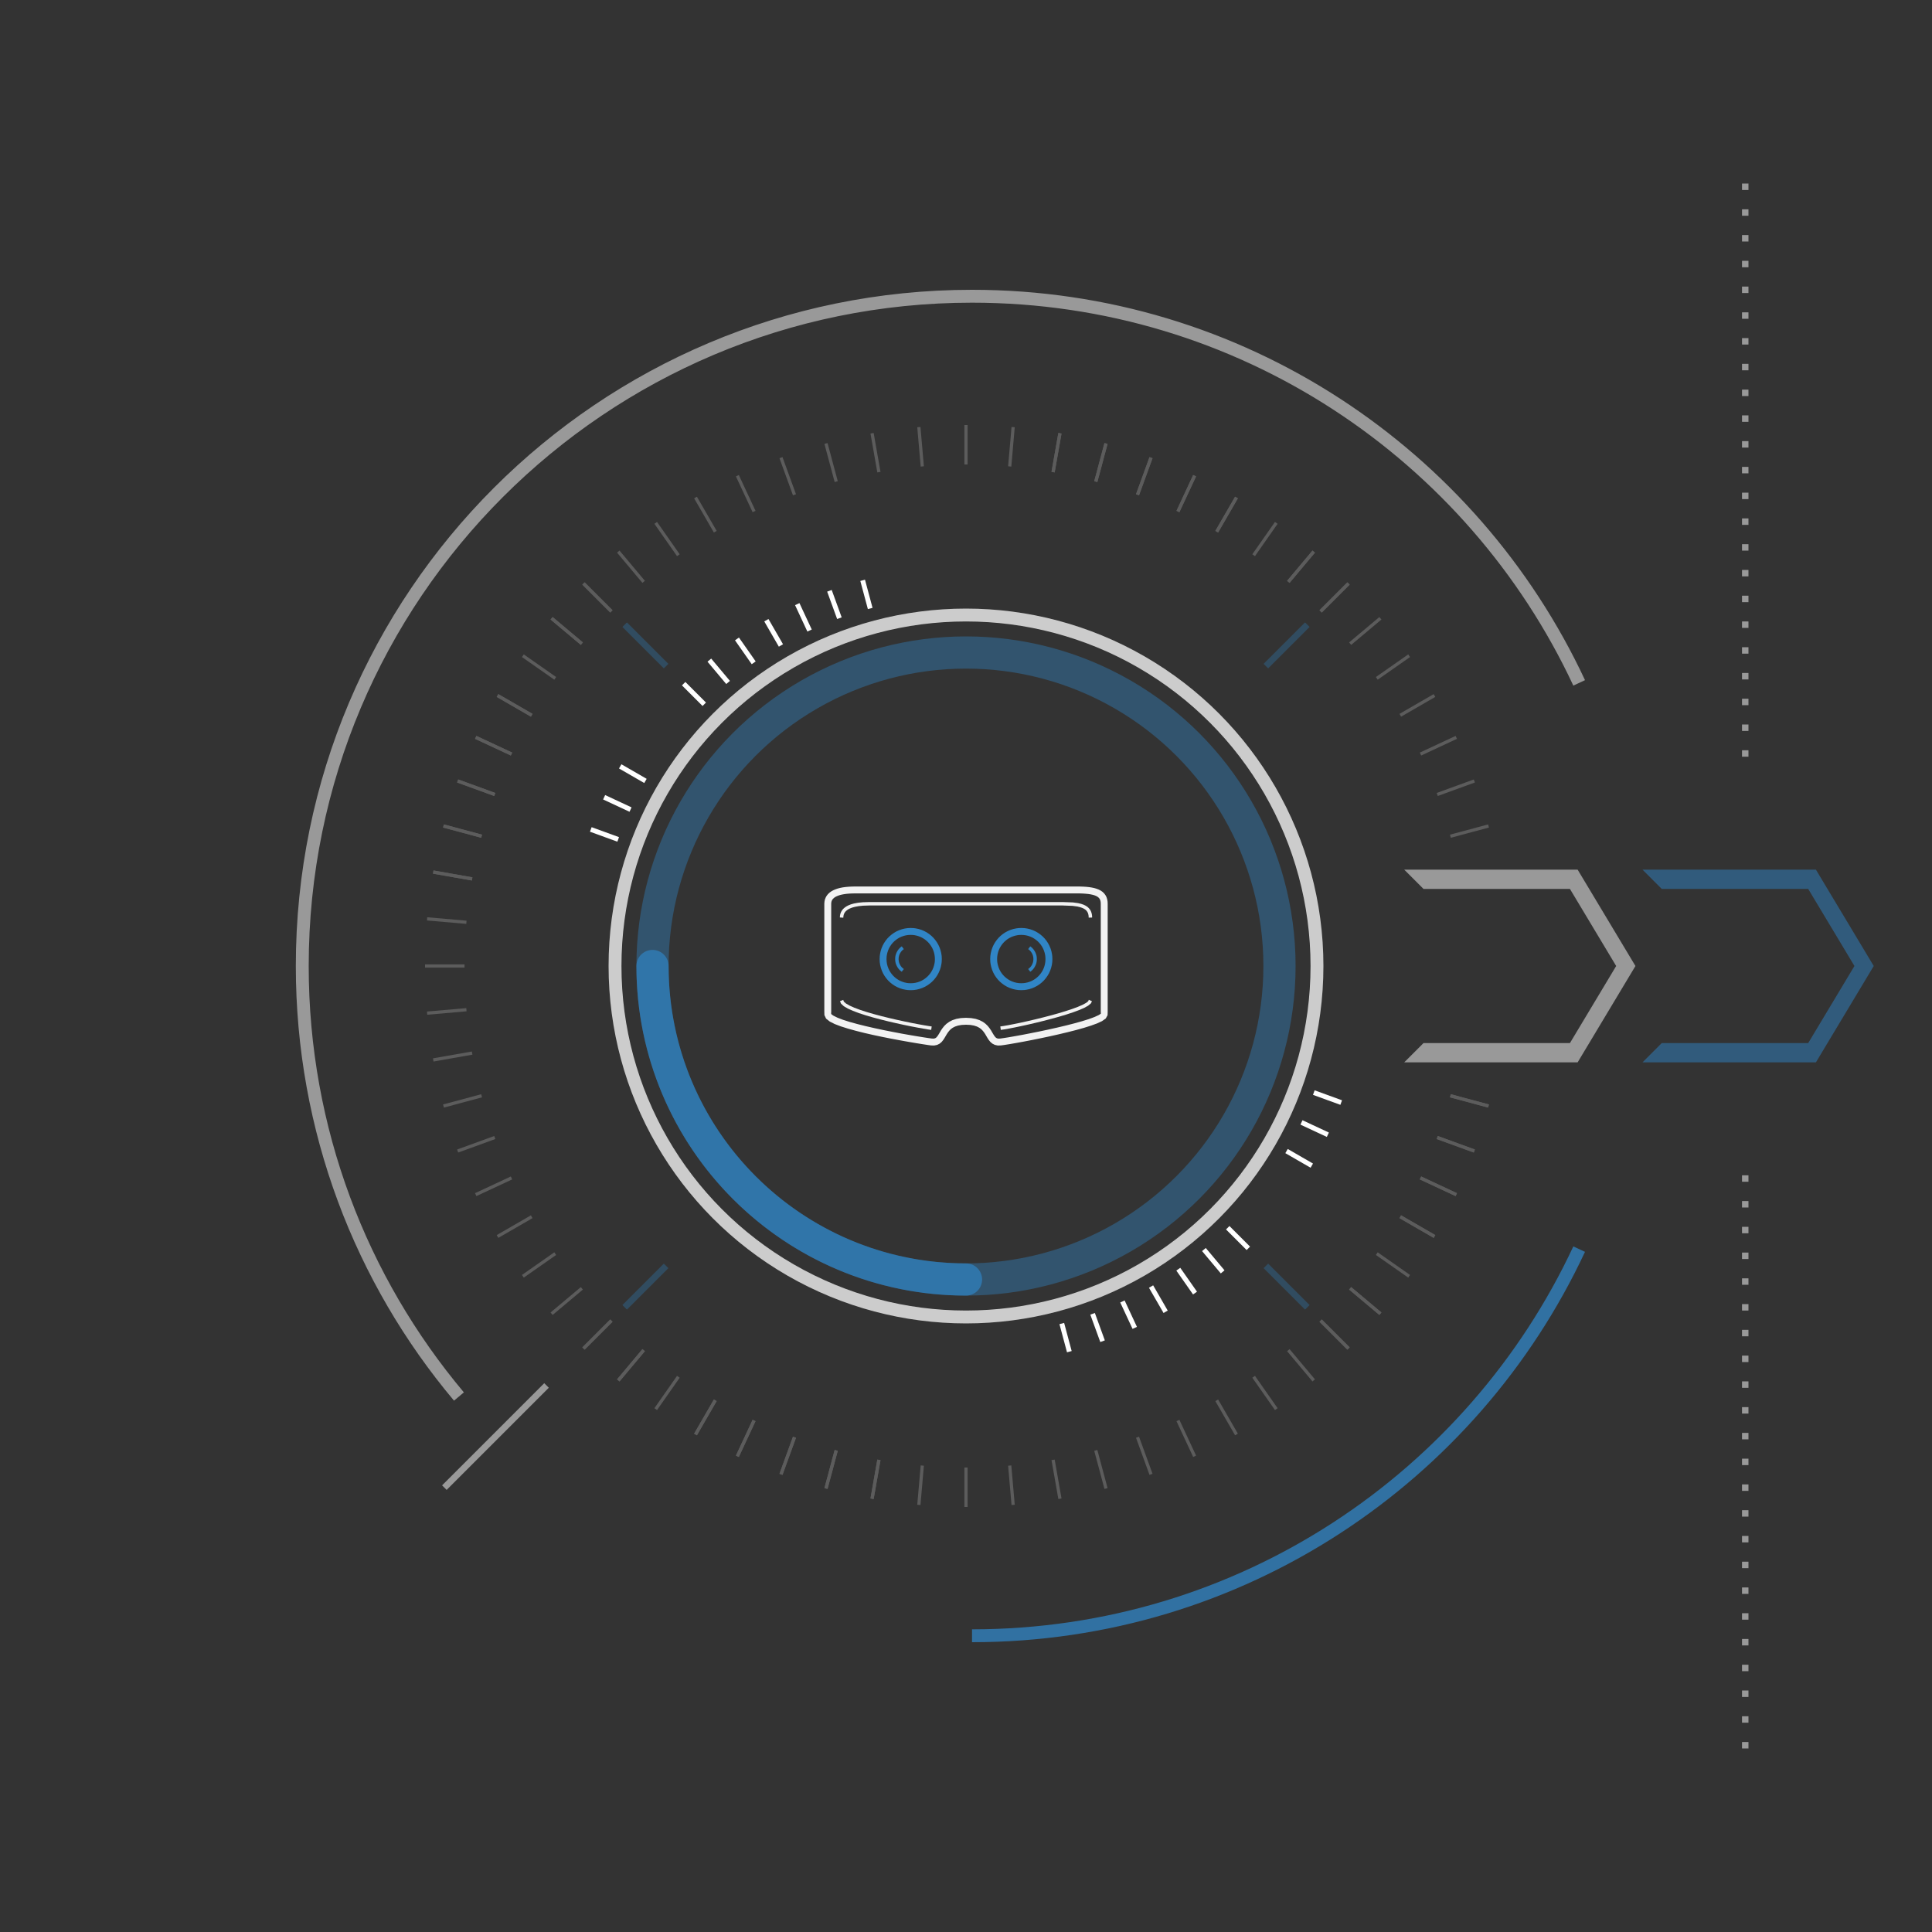 <?xml version="1.0" encoding="utf-8"?>
<!-- Generator: Adobe Illustrator 22.1.0, SVG Export Plug-In . SVG Version: 6.00 Build 0)  -->
<svg version="1.1" id="VR" xmlns="http://www.w3.org/2000/svg" xmlns:xlink="http://www.w3.org/1999/xlink" x="0px" y="0px"
	 viewBox="0 0 300 300" style="enable-background:new 0 0 300 300;" xml:space="preserve">
<rect x="0" y="0" width="300" height="300" fill="#333333" stroke="none"/>
<style type="text/css">
	.st0{opacity:0.31;fill:none;stroke:#3085C6;stroke-linejoin:bevel;stroke-miterlimit:10;}
	.st1{opacity:0.5;fill:none;stroke:#FFFFFF;stroke-linejoin:bevel;stroke-miterlimit:10;}
	.st2{opacity:0.4;fill:none;stroke:#3085C6;stroke-width:5;stroke-linejoin:bevel;stroke-miterlimit:10;}
	.st3{opacity:0.67;fill:none;stroke:#3085C6;stroke-width:5;stroke-linecap:round;stroke-linejoin:bevel;stroke-miterlimit:10;}
	.st4{opacity:0.75;fill:none;stroke:#FFFFFF;stroke-width:2;stroke-linejoin:bevel;stroke-miterlimit:10;}
	.st5{opacity:0.75;fill:none;stroke:#3085C6;stroke-width:2;stroke-linejoin:bevel;stroke-miterlimit:10;}
	.st6{opacity:0.5;fill:none;stroke:#FFFFFF;stroke-width:2;stroke-linejoin:bevel;stroke-miterlimit:10;}
	.st7{fill:none;stroke:#FFFFFF;stroke-width:0.75;stroke-linejoin:bevel;stroke-miterlimit:10;}
	.st8{opacity:0.2;}
	.st9{fill:none;stroke:#FFFFFF;stroke-width:0.5;stroke-linejoin:bevel;stroke-miterlimit:10;}
	.st10{display:none;fill:none;stroke:#FFFFFF;stroke-width:0.5;stroke-linejoin:bevel;stroke-miterlimit:10;}
	.st11{display:none;}
	.st12{display:inline;fill:none;stroke:#FFFFFF;stroke-width:0.5;stroke-linejoin:bevel;stroke-miterlimit:10;}
	.st13{fill:#F2F2F2;}
	.st14{fill:#3085C6;}
	.st15{opacity:0.5;fill:#FFFFFF;}
	.st16{opacity:0.5;fill:#3085C6;}
	.st17{opacity:0.5;}
	.st18{fill:#FFFFFF;}
</style>
<g id="Dash_Styles_Kopie_Kopie_Kopie">
	<g id="Crosshair_Colored_3_">
		<line class="st0" x1="103.435" y1="196.565" x2="97" y2="203"/>
		<line class="st0" x1="203" y1="97" x2="196.565" y2="103.435"/>
		<line class="st0" x1="196.565" y1="196.565" x2="203" y2="203"/>
		<line class="st0" x1="97" y1="97" x2="103.435" y2="103.435"/>
	</g>
	<line class="st1" x1="69" y1="231" x2="84.865" y2="215.135"/>
</g>
<g id="Rings_Kopie_Kopie_Kopie">
	<circle id="Ring_Inner_Colored_5_" class="st2" cx="150" cy="150" r="48.679"/>
	<path id="Ring_Half_colored_2_" class="st3" d="M150,198.679c-26.885,0-48.679-21.794-48.679-48.679"/>
	<circle id="Ring_Middle_White_3_" class="st4" cx="150" cy="150" r="54.5"/>
	<path id="Ring_Outer_Colored_3_" class="st5" d="M150.935,254c41.726,0,77.713-24.573,94.278-60.037"/>
	<path id="Ring_Outer_White_3_" class="st6" d="M245.213,106.037C228.648,70.573,192.661,46,150.935,46
		C93.497,46,46.935,92.562,46.935,150c0,25.455,9.145,48.775,24.33,66.851"/>
</g>
<g id="Dashes_Kopie_Kopie_Kopie">
	<g id="Dashes_Inner_3_">
		<g>
			<line class="st7" x1="190.641" y1="190.641" x2="193.841" y2="193.841"/>
			<line class="st7" x1="106.159" y1="106.159" x2="109.359" y2="109.359"/>
		</g>
		<g>
			<line class="st7" x1="135.125" y1="94.484" x2="133.953" y2="90.113"/>
			<line class="st7" x1="166.047" y1="209.887" x2="164.875" y2="205.516"/>
		</g>
		<g>
			<line class="st7" x1="199.774" y1="178.737" x2="203.694" y2="181"/>
			<line class="st7" x1="96.306" y1="119" x2="100.226" y2="121.263"/>
		</g>
		<g>
			<line class="st7" x1="130.343" y1="95.992" x2="128.795" y2="91.739"/>
			<line class="st7" x1="171.205" y1="208.261" x2="169.657" y2="204.008"/>
		</g>
		<g>
			<line class="st7" x1="202.09" y1="174.29" x2="206.191" y2="176.202"/>
			<line class="st7" x1="93.809" y1="123.798" x2="97.91" y2="125.71"/>
		</g>
		<g>
			<line class="st7" x1="125.71" y1="97.91" x2="123.798" y2="93.809"/>
			<line class="st7" x1="176.202" y1="206.191" x2="174.29" y2="202.09"/>
		</g>
		<g>
			<line class="st7" x1="204.008" y1="169.657" x2="208.261" y2="171.205"/>
			<line class="st7" x1="91.739" y1="128.795" x2="95.992" y2="130.343"/>
		</g>
		<g>
			<line class="st7" x1="121.263" y1="100.226" x2="119" y2="96.306"/>
			<line class="st7" x1="181" y1="203.694" x2="178.737" y2="199.774"/>
		</g>
		<g>
			<line class="st7" x1="117.034" y1="102.92" x2="114.438" y2="99.213"/>
			<line class="st7" x1="185.562" y1="200.787" x2="182.966" y2="197.08"/>
		</g>
		<g>
			<line class="st7" x1="113.056" y1="105.972" x2="110.147" y2="102.505"/>
			<line class="st7" x1="189.853" y1="197.495" x2="186.944" y2="194.028"/>
		</g>
	</g>
	<g id="Dashes_Outer_3_" class="st8">
		<g>
			<g>
				<line class="st9" x1="150" y1="72.131" x2="150" y2="66"/>
				<line class="st9" x1="150" y1="234" x2="150" y2="227.869"/>
			</g>
			<g>
				<line class="st9" x1="66" y1="150" x2="72.131" y2="150"/>
			</g>
			<g>
				<line class="st9" x1="205.061" y1="94.939" x2="209.397" y2="90.603"/>
				<line class="st9" x1="90.603" y1="209.397" x2="94.939" y2="205.061"/>
			</g>
			<g>
				<line class="st9" x1="205.061" y1="205.061" x2="209.397" y2="209.397"/>
				<line class="st9" x1="90.603" y1="90.603" x2="94.939" y2="94.939"/>
			</g>
			<g>
				<line class="st9" x1="205.061" y1="94.939" x2="209.397" y2="90.603"/>
				<line class="st9" x1="90.603" y1="209.397" x2="94.939" y2="205.061"/>
			</g>
			<g>
				<line class="st9" x1="205.061" y1="205.061" x2="209.397" y2="209.397"/>
				<line class="st9" x1="90.603" y1="90.603" x2="94.939" y2="94.939"/>
			</g>
		</g>
		<g>
			<g>
				<line class="st9" x1="143.213" y1="72.428" x2="142.679" y2="66.32"/>
				<line class="st9" x1="157.321" y1="233.68" x2="156.787" y2="227.572"/>
			</g>
			<g>
				<line class="st9" x1="66.32" y1="157.321" x2="72.428" y2="156.787"/>
			</g>
			<g>
				<line class="st9" x1="200.053" y1="90.349" x2="203.994" y2="85.652"/>
				<line class="st9" x1="96.006" y1="214.348" x2="99.947" y2="209.651"/>
			</g>
			<g>
				<line class="st9" x1="209.651" y1="200.053" x2="214.348" y2="203.994"/>
				<line class="st9" x1="85.652" y1="96.006" x2="90.349" y2="99.947"/>
			</g>
			<g>
				<line class="st9" x1="200.053" y1="90.349" x2="203.994" y2="85.652"/>
				<line class="st9" x1="96.006" y1="214.348" x2="99.947" y2="209.651"/>
			</g>
			<g>
				<line class="st9" x1="209.651" y1="200.053" x2="214.348" y2="203.994"/>
				<line class="st9" x1="85.652" y1="96.006" x2="90.349" y2="99.947"/>
			</g>
		</g>
		<g>
			<g>
				<line class="st9" x1="136.478" y1="73.314" x2="135.414" y2="67.276"/>
				<line class="st9" x1="164.586" y1="232.724" x2="163.522" y2="226.686"/>
			</g>
			<g>
				<line class="st10" x1="226.686" y1="136.478" x2="232.724" y2="135.414"/>
				<line class="st9" x1="67.276" y1="164.586" x2="73.314" y2="163.522"/>
			</g>
			<g>
				<line class="st9" x1="194.664" y1="86.214" x2="198.18" y2="81.191"/>
				<line class="st9" x1="101.82" y1="218.809" x2="105.336" y2="213.786"/>
			</g>
			<g>
				<line class="st9" x1="213.786" y1="194.664" x2="218.809" y2="198.18"/>
				<line class="st9" x1="81.191" y1="101.82" x2="86.214" y2="105.336"/>
			</g>
			<g class="st11">
				<line class="st12" x1="194.664" y1="86.214" x2="198.18" y2="81.191"/>
				<line class="st12" x1="101.82" y1="218.809" x2="105.336" y2="213.786"/>
			</g>
			<g class="st11">
				<line class="st12" x1="213.786" y1="194.664" x2="218.809" y2="198.18"/>
				<line class="st12" x1="81.191" y1="101.82" x2="86.214" y2="105.336"/>
			</g>
		</g>
		<g>
			<g>
				<line class="st9" x1="129.846" y1="74.785" x2="128.259" y2="68.862"/>
				<line class="st9" x1="171.741" y1="231.138" x2="170.154" y2="225.215"/>
			</g>
			<g>
				<line class="st9" x1="225.215" y1="129.846" x2="231.138" y2="128.259"/>
				<line class="st9" x1="68.862" y1="171.741" x2="74.785" y2="170.154"/>
			</g>
			<g>
				<line class="st9" x1="188.934" y1="82.564" x2="192" y2="77.254"/>
				<line class="st9" x1="108" y1="222.746" x2="111.066" y2="217.436"/>
			</g>
			<g>
				<line class="st9" x1="217.436" y1="188.934" x2="222.746" y2="192"/>
				<line class="st9" x1="77.254" y1="108" x2="82.564" y2="111.066"/>
			</g>
			<g>
				<line class="st9" x1="188.934" y1="82.564" x2="192" y2="77.254"/>
				<line class="st9" x1="108" y1="222.746" x2="111.066" y2="217.436"/>
			</g>
			<g>
				<line class="st9" x1="217.436" y1="188.934" x2="222.746" y2="192"/>
				<line class="st9" x1="77.254" y1="108" x2="82.564" y2="111.066"/>
			</g>
		</g>
		<g>
			<g>
				<line class="st9" x1="123.367" y1="76.827" x2="121.27" y2="71.066"/>
				<line class="st9" x1="178.73" y1="228.934" x2="176.633" y2="223.173"/>
			</g>
			<g>
				<line class="st9" x1="223.173" y1="123.367" x2="228.934" y2="121.27"/>
				<line class="st9" x1="71.066" y1="178.73" x2="76.827" y2="176.633"/>
			</g>
			<g>
				<line class="st9" x1="182.909" y1="79.427" x2="185.5" y2="73.87"/>
				<line class="st9" x1="114.5" y1="226.13" x2="117.091" y2="220.573"/>
			</g>
			<g>
				<line class="st9" x1="220.573" y1="182.909" x2="226.13" y2="185.5"/>
				<line class="st9" x1="73.87" y1="114.5" x2="79.427" y2="117.091"/>
			</g>
			<g>
				<line class="st9" x1="182.909" y1="79.427" x2="185.5" y2="73.87"/>
				<line class="st9" x1="114.5" y1="226.13" x2="117.091" y2="220.573"/>
			</g>
			<g>
				<line class="st9" x1="220.573" y1="182.909" x2="226.13" y2="185.5"/>
				<line class="st9" x1="73.87" y1="114.5" x2="79.427" y2="117.091"/>
			</g>
		</g>
		<g>
			<g>
				<line class="st9" x1="117.091" y1="79.427" x2="114.5" y2="73.87"/>
				<line class="st9" x1="185.5" y1="226.13" x2="182.909" y2="220.573"/>
			</g>
			<g>
				<line class="st9" x1="220.573" y1="117.091" x2="226.13" y2="114.5"/>
				<line class="st9" x1="73.87" y1="185.5" x2="79.427" y2="182.909"/>
			</g>
			<g>
				<line class="st9" x1="176.633" y1="76.827" x2="178.73" y2="71.066"/>
				<line class="st9" x1="121.27" y1="228.934" x2="123.367" y2="223.173"/>
			</g>
			<g>
				<line class="st9" x1="223.173" y1="176.633" x2="228.934" y2="178.73"/>
				<line class="st9" x1="71.066" y1="121.27" x2="76.827" y2="123.367"/>
			</g>
			<g>
				<line class="st9" x1="176.633" y1="76.827" x2="178.73" y2="71.066"/>
				<line class="st9" x1="121.27" y1="228.934" x2="123.367" y2="223.173"/>
			</g>
			<g>
				<line class="st9" x1="223.173" y1="176.633" x2="228.934" y2="178.73"/>
				<line class="st9" x1="71.066" y1="121.27" x2="76.827" y2="123.367"/>
			</g>
		</g>
		<g>
			<g>
				<line class="st9" x1="111.066" y1="82.564" x2="108" y2="77.254"/>
				<line class="st9" x1="192" y1="222.746" x2="188.934" y2="217.436"/>
			</g>
			<g>
				<line class="st9" x1="217.436" y1="111.066" x2="222.746" y2="108"/>
				<line class="st9" x1="77.254" y1="192" x2="82.564" y2="188.934"/>
			</g>
			<g>
				<line class="st9" x1="170.154" y1="74.785" x2="171.741" y2="68.862"/>
				<line class="st9" x1="128.259" y1="231.138" x2="129.846" y2="225.215"/>
			</g>
			<g>
				<line class="st9" x1="225.215" y1="170.154" x2="231.138" y2="171.741"/>
				<line class="st9" x1="68.862" y1="128.259" x2="74.785" y2="129.846"/>
			</g>
			<g>
				<line class="st9" x1="170.154" y1="74.785" x2="171.741" y2="68.862"/>
				<line class="st9" x1="128.259" y1="231.138" x2="129.846" y2="225.215"/>
			</g>
			<g>
				<line class="st9" x1="225.215" y1="170.154" x2="231.138" y2="171.741"/>
				<line class="st9" x1="68.862" y1="128.259" x2="74.785" y2="129.846"/>
			</g>
		</g>
		<g>
			<g>
				<line class="st9" x1="105.336" y1="86.214" x2="101.82" y2="81.191"/>
				<line class="st9" x1="198.18" y1="218.809" x2="194.664" y2="213.786"/>
			</g>
			<g>
				<line class="st9" x1="213.786" y1="105.336" x2="218.809" y2="101.82"/>
				<line class="st9" x1="81.191" y1="198.18" x2="86.214" y2="194.664"/>
			</g>
			<g>
				<line class="st9" x1="163.522" y1="73.314" x2="164.586" y2="67.276"/>
				<line class="st9" x1="135.414" y1="232.724" x2="136.478" y2="226.686"/>
			</g>
			<g>
				<line class="st9" x1="67.276" y1="135.414" x2="73.314" y2="136.478"/>
			</g>
			<g>
				<line class="st9" x1="163.522" y1="73.314" x2="164.586" y2="67.276"/>
				<line class="st9" x1="135.414" y1="232.724" x2="136.478" y2="226.686"/>
			</g>
			<g>
				<line class="st9" x1="67.276" y1="135.414" x2="73.314" y2="136.478"/>
			</g>
		</g>
		<g>
			<g>
				<line class="st9" x1="99.947" y1="90.349" x2="96.006" y2="85.652"/>
				<line class="st9" x1="203.994" y1="214.348" x2="200.053" y2="209.651"/>
			</g>
			<g>
				<line class="st9" x1="209.651" y1="99.947" x2="214.348" y2="96.006"/>
				<line class="st9" x1="85.652" y1="203.994" x2="90.349" y2="200.053"/>
			</g>
			<g>
				<line class="st9" x1="156.787" y1="72.428" x2="157.321" y2="66.32"/>
				<line class="st9" x1="142.679" y1="233.68" x2="143.213" y2="227.572"/>
			</g>
			<g>
				<line class="st10" x1="227.572" y1="156.787" x2="233.68" y2="157.321"/>
				<line class="st9" x1="66.32" y1="142.679" x2="72.428" y2="143.213"/>
			</g>
			<g class="st11">
				<line class="st12" x1="156.787" y1="72.428" x2="157.321" y2="66.32"/>
				<line class="st12" x1="142.679" y1="233.68" x2="143.213" y2="227.572"/>
			</g>
			<g class="st11">
				<line class="st12" x1="227.572" y1="156.787" x2="233.68" y2="157.321"/>
				<line class="st12" x1="66.32" y1="142.679" x2="72.428" y2="143.213"/>
			</g>
		</g>
	</g>
</g>
<g id="Icon_Kopie_Kopie_Kopie">
	<g id="icon_vr">
		<polygon id="Inner_Down_Right_2_" class="st13" points="168.974,155.477 168.66,155.722 168.107,156.023 
			167.355,156.349 166.45,156.684 165.424,157.019 164.303,157.358 163.127,157.684 161.921,157.997 
			160.723,158.293 159.556,158.564 158.452,158.809 157.448,159.015 156.572,159.186 155.855,159.311 
			155.327,159.388 155.404,159.92 155.941,159.843 156.671,159.714 157.555,159.543 158.568,159.332 
			159.671,159.088 160.848,158.813 162.054,158.517 163.269,158.199 164.453,157.873 165.582,157.534 
			166.626,157.19 167.557,156.847 168.343,156.508 168.956,156.169 169.394,155.808 169.562,155.477 
			169.072,155.246 		"/>
		<polygon id="Inner_Down_Left_2_" class="st13" points="143.424,159.191 142.548,159.032 141.543,158.839 
			140.44,158.611 139.273,158.358 138.071,158.079 136.869,157.783 135.692,157.469 134.572,157.143 
			133.546,156.808 132.645,156.469 131.898,156.134 131.348,155.812 131.035,155.538 130.932,155.263 
			130.434,155.46 130.593,155.842 131.031,156.246 131.653,156.611 132.439,156.963 133.37,157.315 
			134.413,157.654 135.547,157.984 136.736,158.302 137.946,158.603 139.157,158.882 140.329,159.139 
			141.436,159.367 142.449,159.56 143.333,159.719 144.059,159.843 144.596,159.92 144.673,159.388 
			144.14,159.311 		"/>
		<polygon id="Inner_Top_2_" class="st13" points="169.557,142.059 169.519,141.861 169.463,141.672 
			169.394,141.492 169.304,141.325 169.201,141.17 169.077,141.024 168.944,140.891 168.789,140.771 
			168.54,140.616 168.261,140.483 167.849,140.341 167.385,140.234 166.596,140.127 165.029,140.071 
			134.971,140.071 133.988,140.101 133.259,140.174 132.606,140.294 132.142,140.423 131.73,140.586 
			131.456,140.732 131.207,140.895 130.992,141.076 130.863,141.213 130.752,141.359 130.657,141.509 
			130.576,141.672 130.511,141.84 130.464,142.016 130.43,142.204 130.417,142.466 130.949,142.501 
			130.966,142.265 130.988,142.136 131.022,142.007 131.069,141.887 131.125,141.775 131.194,141.668 
			131.275,141.561 131.365,141.466 131.533,141.325 131.726,141.191 131.954,141.076 132.314,140.934 
			132.731,140.818 133.332,140.706 134.027,140.633 134.98,140.603 165.02,140.603 166.548,140.663 
			167.287,140.762 167.703,140.861 168.059,140.981 168.283,141.088 168.48,141.209 168.587,141.294 
			168.686,141.389 168.768,141.492 168.841,141.599 168.905,141.715 168.956,141.844 168.995,141.986 
			169.025,142.136 169.042,142.303 169.051,142.492 169.583,142.475 169.579,142.265 		"/>
		<path id="Outer_2_" class="st13" d="M171.983,139.972l-0.064-0.348l-0.107-0.331l-0.159-0.3l-0.206-0.27
			l-0.24-0.232l-0.279-0.193l-0.309-0.163l-0.335-0.129l-0.361-0.107l-0.386-0.082l-0.416-0.064
			l-0.442-0.047l-0.472-0.03l-0.502-0.017l-0.528-0.004h-0.833h-1.352h-1.807h-2.185h-2.485h-2.713
			h-2.863H150h-2.94l-2.863,0.004h-2.713l-2.485-0.004h-2.181h-1.807h-1.356h-0.828l-0.532,0.009
			l-0.507,0.026l-0.476,0.043l-0.446,0.06l-0.416,0.082l-0.391,0.103l-0.356,0.124l-0.331,0.146
			l-0.305,0.172l-0.27,0.197l-0.236,0.228l-0.202,0.258l-0.155,0.283l-0.116,0.3l-0.064,0.322
			L128,140.32v0.425v0.67v0.893v1.073v1.228v1.339V147.36v1.455v1.455v1.425v1.356v1.249v1.108v0.927
			v0.713l0.013,0.575l0.262,0.549l0.575,0.455l0.76,0.382l0.944,0.361l1.103,0.348l1.232,0.343
			l1.331,0.335l1.391,0.318l1.417,0.3l1.404,0.279l1.356,0.253l1.275,0.228l1.15,0.197
			l0.987,0.159l0.798,0.124l0.588,0.082l0.485,0.009l0.451-0.094l0.386-0.193l0.309-0.262
			l0.24-0.296l0.202-0.309l0.18-0.305l0.176-0.3l0.189-0.283l0.21-0.266l0.24-0.24l0.296-0.215
			l0.356-0.18l0.451-0.15l0.558-0.099L150,159.118l0.683,0.034l0.558,0.099l0.451,0.146l0.361,0.185
			l0.292,0.21l0.24,0.24l0.21,0.262l0.189,0.283l0.176,0.3l0.18,0.305l0.202,0.309l0.24,0.296
			l0.309,0.262l0.382,0.197l0.451,0.099l0.485-0.009l0.592-0.082l0.803-0.129l0.992-0.172
			l1.15-0.21l1.271-0.245l1.356-0.275l1.404-0.296l1.412-0.318l1.391-0.331l1.331-0.339
			l1.228-0.343l1.103-0.348l0.936-0.343l0.751-0.348l0.575-0.408l0.279-0.507L172,157.1v-0.67
			v-0.893v-1.077v-1.223v-1.339v-1.417v-1.455v-1.46v-1.425v-1.352v-1.249v-1.108v-0.927v-0.708v-0.472
			L171.983,139.972z M170.927,140.796v0.708v0.927v1.108v1.249v1.357v1.421v1.46v1.455v1.417v1.339
			v1.223v1.077v0.893v0.665l0.017,0.275l-0.034,0.056l-0.309,0.197l-0.635,0.292l-0.871,0.322
			l-1.06,0.331l-1.202,0.335l-1.309,0.335l-1.374,0.326l-1.399,0.313l-1.395,0.296l-1.348,0.27
			l-1.258,0.245l-1.142,0.206l-0.979,0.172l-0.786,0.124l-0.519,0.073l-0.296,0.013l-0.193-0.043
			l-0.146-0.073l-0.137-0.12l-0.142-0.18l-0.155-0.24l-0.172-0.288l-0.189-0.326l-0.232-0.343
			l-0.279-0.352l-0.348-0.339l-0.425-0.309l-0.511-0.258l-0.597-0.197l-0.7-0.12L150,158.044
			l-0.807,0.043l-0.695,0.124l-0.601,0.197l-0.507,0.262l-0.425,0.309l-0.348,0.339l-0.279,0.352
			l-0.232,0.343l-0.189,0.326l-0.172,0.288l-0.155,0.24l-0.142,0.176l-0.137,0.12l-0.146,0.073
			l-0.189,0.039l-0.296-0.013l-0.528-0.073l-0.786-0.12l-0.983-0.159l-1.138-0.193l-1.262-0.223
			l-1.348-0.258l-1.391-0.275l-1.404-0.3l-1.374-0.313l-1.305-0.326l-1.202-0.331l-1.056-0.335
			l-0.863-0.331l-0.627-0.309l-0.309-0.219l-0.047-0.107l0.013-0.343V156.336v-0.927v-1.108v-1.249
			v-1.356v-1.425v-1.455V147.36v-1.412v-1.339v-1.228v-1.073v-0.893V140.745v-0.391l0.013-0.206
			l0.034-0.167l0.056-0.15l0.077-0.137l0.099-0.129l0.133-0.125l0.163-0.12l0.202-0.116
			l0.24-0.103l0.279-0.099l0.313-0.082l0.356-0.069l0.391-0.056l0.429-0.039l0.468-0.021
			l0.507-0.009h0.82h1.356h1.807h2.181l2.485,0.004h2.713l2.863-0.004H150h2.936h2.863h2.713h2.485
			h2.185h1.807h1.352h0.824l0.511,0.004l0.476,0.017l0.434,0.03l0.395,0.039l0.361,0.056l0.318,0.069
			l0.275,0.077l0.236,0.094l0.197,0.099l0.155,0.112l0.124,0.116l0.099,0.129l0.073,0.146
			l0.06,0.172l0.034,0.206l0.013,0.258V140.796z"/>
		<polygon id="Lens_Left_2_" class="st14" points="139.564,148.579 139.599,148.425 139.65,148.274 
			139.689,148.176 139.749,148.055 139.844,147.892 139.934,147.764 140.037,147.643 140.148,147.532 
			140.23,147.463 140.346,147.381 140.024,146.948 139.895,147.042 139.788,147.137 139.642,147.278 
			139.509,147.433 139.388,147.605 139.273,147.806 139.2,147.957 139.148,148.09 139.084,148.283 
			139.036,148.48 139.011,148.686 139.002,148.923 139.006,149.086 139.019,149.227 139.049,149.429 
			139.101,149.631 139.174,149.824 139.273,150.034 139.354,150.18 139.431,150.301 139.552,150.464 
			139.689,150.618 139.844,150.756 140.02,150.893 140.346,150.468 140.187,150.348 140.071,150.24 
			139.968,150.124 139.869,149.996 139.813,149.906 139.749,149.79 139.668,149.618 139.616,149.472 
			139.577,149.317 139.552,149.163 139.539,149.056 139.534,148.923 139.543,148.734 		"/>
		<polygon id="Lens_Right_2_" class="st14" points="160.448,149.163 160.423,149.317 160.384,149.472 160.332,149.618 
			160.251,149.79 160.187,149.906 160.131,149.996 160.032,150.124 159.929,150.24 159.813,150.348 
			159.654,150.468 159.98,150.893 160.156,150.756 160.311,150.618 160.448,150.464 160.569,150.301 
			160.646,150.18 160.727,150.034 160.826,149.824 160.899,149.631 160.951,149.429 160.981,149.227 
			160.994,149.086 160.998,148.923 160.989,148.686 160.964,148.48 160.916,148.283 160.852,148.09 
			160.8,147.957 160.727,147.806 160.612,147.605 160.491,147.433 160.358,147.278 160.212,147.137 
			160.105,147.042 159.976,146.948 159.654,147.381 159.77,147.463 159.852,147.532 159.963,147.643 
			160.066,147.764 160.156,147.892 160.251,148.055 160.311,148.176 160.35,148.274 160.401,148.425 
			160.436,148.579 160.457,148.734 160.466,148.923 160.461,149.056 		"/>
		<path id="Eye_Right_2_" class="st14" d="M155.975,152.988l0.391,0.228l0.408,0.185l0.429,0.15l0.446,0.112
			l0.464,0.069l0.472,0.021l0.468-0.021l0.318-0.043l0.451-0.094l0.434-0.137l0.416-0.176l0.395-0.21
			l0.373-0.249l0.348-0.279l0.318-0.309l0.288-0.339l0.258-0.361l0.228-0.391l0.185-0.408
			l0.15-0.429l0.112-0.446l0.069-0.464l0.021-0.472l-0.021-0.468l-0.043-0.318l-0.094-0.451
			l-0.137-0.434l-0.176-0.416l-0.21-0.395l-0.249-0.373l-0.279-0.348l-0.309-0.318l-0.339-0.288
			l-0.361-0.258l-0.391-0.228l-0.408-0.185l-0.429-0.15l-0.446-0.112l-0.464-0.069l-0.472-0.021
			l-0.468,0.021l-0.318,0.043l-0.451,0.094l-0.434,0.137l-0.416,0.176l-0.395,0.21l-0.373,0.249
			l-0.348,0.279l-0.318,0.309l-0.288,0.339l-0.258,0.361l-0.228,0.391l-0.185,0.408l-0.15,0.429
			l-0.112,0.446l-0.069,0.464l-0.021,0.472l0.021,0.468l0.043,0.318l0.094,0.451l0.137,0.434
			l0.176,0.416l0.21,0.395l0.249,0.373l0.279,0.348l0.309,0.318l0.339,0.288L155.975,152.988z
			 M156.01,151.661l-0.24-0.249l-0.219-0.27l-0.189-0.288l-0.167-0.309l-0.133-0.322l-0.107-0.339
			l-0.077-0.356l-0.03-0.232l-0.017-0.373l0.017-0.369l0.052-0.361l0.086-0.348l0.116-0.331
			l0.146-0.322l0.176-0.3l0.202-0.283l0.223-0.262l0.249-0.24l0.27-0.219l0.288-0.189
			l0.309-0.167l0.322-0.133l0.339-0.107l0.356-0.077l0.232-0.03l0.373-0.017l0.369,0.017
			l0.361,0.052l0.348,0.086l0.331,0.116l0.322,0.146l0.3,0.176l0.283,0.202l0.262,0.223
			l0.24,0.249l0.219,0.27l0.189,0.288l0.167,0.309l0.133,0.322l0.107,0.339l0.077,0.356
			l0.03,0.232l0.017,0.373l-0.017,0.369l-0.052,0.361L162.187,150l-0.116,0.331l-0.146,0.322
			l-0.176,0.3l-0.202,0.283l-0.223,0.262l-0.249,0.24l-0.27,0.219l-0.288,0.189l-0.309,0.167
			l-0.322,0.133l-0.339,0.107l-0.356,0.077l-0.232,0.03l-0.373,0.017l-0.369-0.017l-0.361-0.052
			l-0.348-0.086l-0.331-0.116l-0.322-0.146l-0.3-0.176l-0.283-0.202L156.01,151.661z"/>
		<path id="Eye_Left_2_" class="st14" d="M146.154,147.987l-0.112-0.446l-0.15-0.429l-0.185-0.408
			l-0.228-0.391l-0.258-0.361l-0.288-0.339l-0.318-0.309l-0.348-0.279l-0.373-0.249l-0.395-0.21
			l-0.416-0.176l-0.434-0.137l-0.451-0.094l-0.318-0.043l-0.468-0.021l-0.472,0.021l-0.464,0.069
			l-0.446,0.112l-0.429,0.15l-0.408,0.185l-0.391,0.228l-0.361,0.258l-0.339,0.288l-0.309,0.318
			l-0.279,0.348l-0.249,0.373l-0.21,0.395l-0.176,0.416l-0.137,0.434l-0.094,0.451l-0.043,0.318
			l-0.021,0.468l0.021,0.472l0.069,0.464l0.112,0.446l0.15,0.429l0.185,0.408l0.228,0.391
			l0.258,0.361l0.288,0.339l0.318,0.309l0.348,0.279l0.373,0.249l0.395,0.21l0.416,0.176
			l0.434,0.137l0.451,0.094l0.318,0.043l0.468,0.021l0.472-0.021l0.464-0.069l0.446-0.112
			l0.429-0.15l0.408-0.185l0.391-0.228l0.361-0.258l0.339-0.288l0.309-0.318l0.279-0.348l0.249-0.373
			l0.21-0.395l0.176-0.416l0.137-0.434l0.094-0.451l0.043-0.318l0.021-0.468l-0.021-0.472
			L146.154,147.987z M145.171,148.923l-0.017,0.373l-0.03,0.232l-0.077,0.356l-0.107,0.339
			l-0.133,0.322l-0.167,0.309l-0.189,0.288l-0.219,0.27l-0.24,0.249l-0.262,0.223l-0.283,0.202
			l-0.3,0.176l-0.322,0.146l-0.331,0.116l-0.348,0.086l-0.361,0.052l-0.369,0.017l-0.373-0.017
			l-0.232-0.03l-0.356-0.077l-0.339-0.107l-0.322-0.133l-0.309-0.167l-0.288-0.189l-0.27-0.219
			l-0.249-0.24l-0.223-0.262l-0.202-0.283l-0.176-0.3l-0.146-0.322L137.813,150l-0.086-0.348
			l-0.052-0.361l-0.017-0.369l0.017-0.373l0.03-0.232l0.077-0.356l0.107-0.339l0.133-0.322
			l0.167-0.309l0.189-0.288l0.219-0.27l0.24-0.249l0.262-0.223l0.283-0.202l0.3-0.176
			l0.322-0.146l0.331-0.116l0.348-0.086l0.361-0.052l0.369-0.017l0.373,0.017l0.232,0.03
			l0.356,0.077l0.339,0.107l0.322,0.133l0.309,0.167l0.288,0.189l0.27,0.219l0.249,0.24
			l0.223,0.262l0.202,0.283l0.176,0.3l0.146,0.322l0.116,0.331l0.086,0.348l0.052,0.361
			L145.171,148.923z"/>
	</g>
</g>
<g id="Arrows_Kopie_Kopie_Kopie">
	<polyline id="White_Arrow_8_" class="st15" points="221.041,138.033 218.05,135.041 244.975,135.041 
		253.95,150 244.975,164.959 218.05,164.959 221.041,161.967 243.779,161.967 250.959,150 
		243.779,138.033 221.041,138.033 	"/>
	<polyline id="White_Arrow_7_" class="st16" points="258.041,138.033 255.05,135.041 281.975,135.041 
		290.95,150 281.975,164.959 255.05,164.959 258.041,161.967 280.779,161.967 287.959,150 
		280.779,138.033 258.041,138.033 	"/>
</g>
<g id="Separators_Kopie_Kopie_Kopie">
	<g class="st17">
		<rect x="270.5" y="28.5" class="st18" width="1" height="1"/>
		<rect x="270.5" y="32.5" class="st18" width="1" height="1"/>
		<rect x="270.5" y="36.5" class="st18" width="1" height="1"/>
		<rect x="270.5" y="40.5" class="st18" width="1" height="1"/>
		<rect x="270.5" y="44.5" class="st18" width="1" height="1"/>
		<rect x="270.5" y="48.5" class="st18" width="1" height="1"/>
		<rect x="270.5" y="52.5" class="st18" width="1" height="1"/>
		<rect x="270.5" y="56.5" class="st18" width="1" height="1"/>
		<rect x="270.5" y="60.5" class="st18" width="1" height="1"/>
		<rect x="270.5" y="64.5" class="st18" width="1" height="1"/>
		<rect x="270.5" y="68.5" class="st18" width="1" height="1"/>
		<rect x="270.5" y="72.5" class="st18" width="1" height="1"/>
		<rect x="270.5" y="76.5" class="st18" width="1" height="1"/>
		<rect x="270.5" y="80.5" class="st18" width="1" height="1"/>
		<rect x="270.5" y="84.5" class="st18" width="1" height="1"/>
		<rect x="270.5" y="88.5" class="st18" width="1" height="1"/>
		<rect x="270.5" y="92.5" class="st18" width="1" height="1"/>
		<rect x="270.5" y="96.5" class="st18" width="1" height="1"/>
		<rect x="270.5" y="100.5" class="st18" width="1" height="1"/>
		<rect x="270.5" y="104.5" class="st18" width="1" height="1"/>
		<rect x="270.5" y="108.5" class="st18" width="1" height="1"/>
		<rect x="270.5" y="112.5" class="st18" width="1" height="1"/>
		<rect x="270.5" y="116.5" class="st18" width="1" height="1"/>
	</g>
	<g class="st17">
		<rect x="270.5" y="182.5" class="st18" width="1" height="1"/>
		<rect x="270.5" y="186.5" class="st18" width="1" height="1"/>
		<rect x="270.5" y="190.5" class="st18" width="1" height="1"/>
		<rect x="270.5" y="194.5" class="st18" width="1" height="1"/>
		<rect x="270.5" y="198.5" class="st18" width="1" height="1"/>
		<rect x="270.5" y="202.5" class="st18" width="1" height="1"/>
		<rect x="270.5" y="206.5" class="st18" width="1" height="1"/>
		<rect x="270.5" y="210.5" class="st18" width="1" height="1"/>
		<rect x="270.5" y="214.5" class="st18" width="1" height="1"/>
		<rect x="270.5" y="218.5" class="st18" width="1" height="1"/>
		<rect x="270.5" y="222.5" class="st18" width="1" height="1"/>
		<rect x="270.5" y="226.5" class="st18" width="1" height="1"/>
		<rect x="270.5" y="230.5" class="st18" width="1" height="1"/>
		<rect x="270.5" y="234.5" class="st18" width="1" height="1"/>
		<rect x="270.5" y="238.5" class="st18" width="1" height="1"/>
		<rect x="270.5" y="242.5" class="st18" width="1" height="1"/>
		<rect x="270.5" y="246.5" class="st18" width="1" height="1"/>
		<rect x="270.5" y="250.5" class="st18" width="1" height="1"/>
		<rect x="270.5" y="254.5" class="st18" width="1" height="1"/>
		<rect x="270.5" y="258.5" class="st18" width="1" height="1"/>
		<rect x="270.5" y="262.5" class="st18" width="1" height="1"/>
		<rect x="270.5" y="266.5" class="st18" width="1" height="1"/>
		<rect x="270.5" y="270.5" class="st18" width="1" height="1"/>
	</g>
</g>
</svg>
